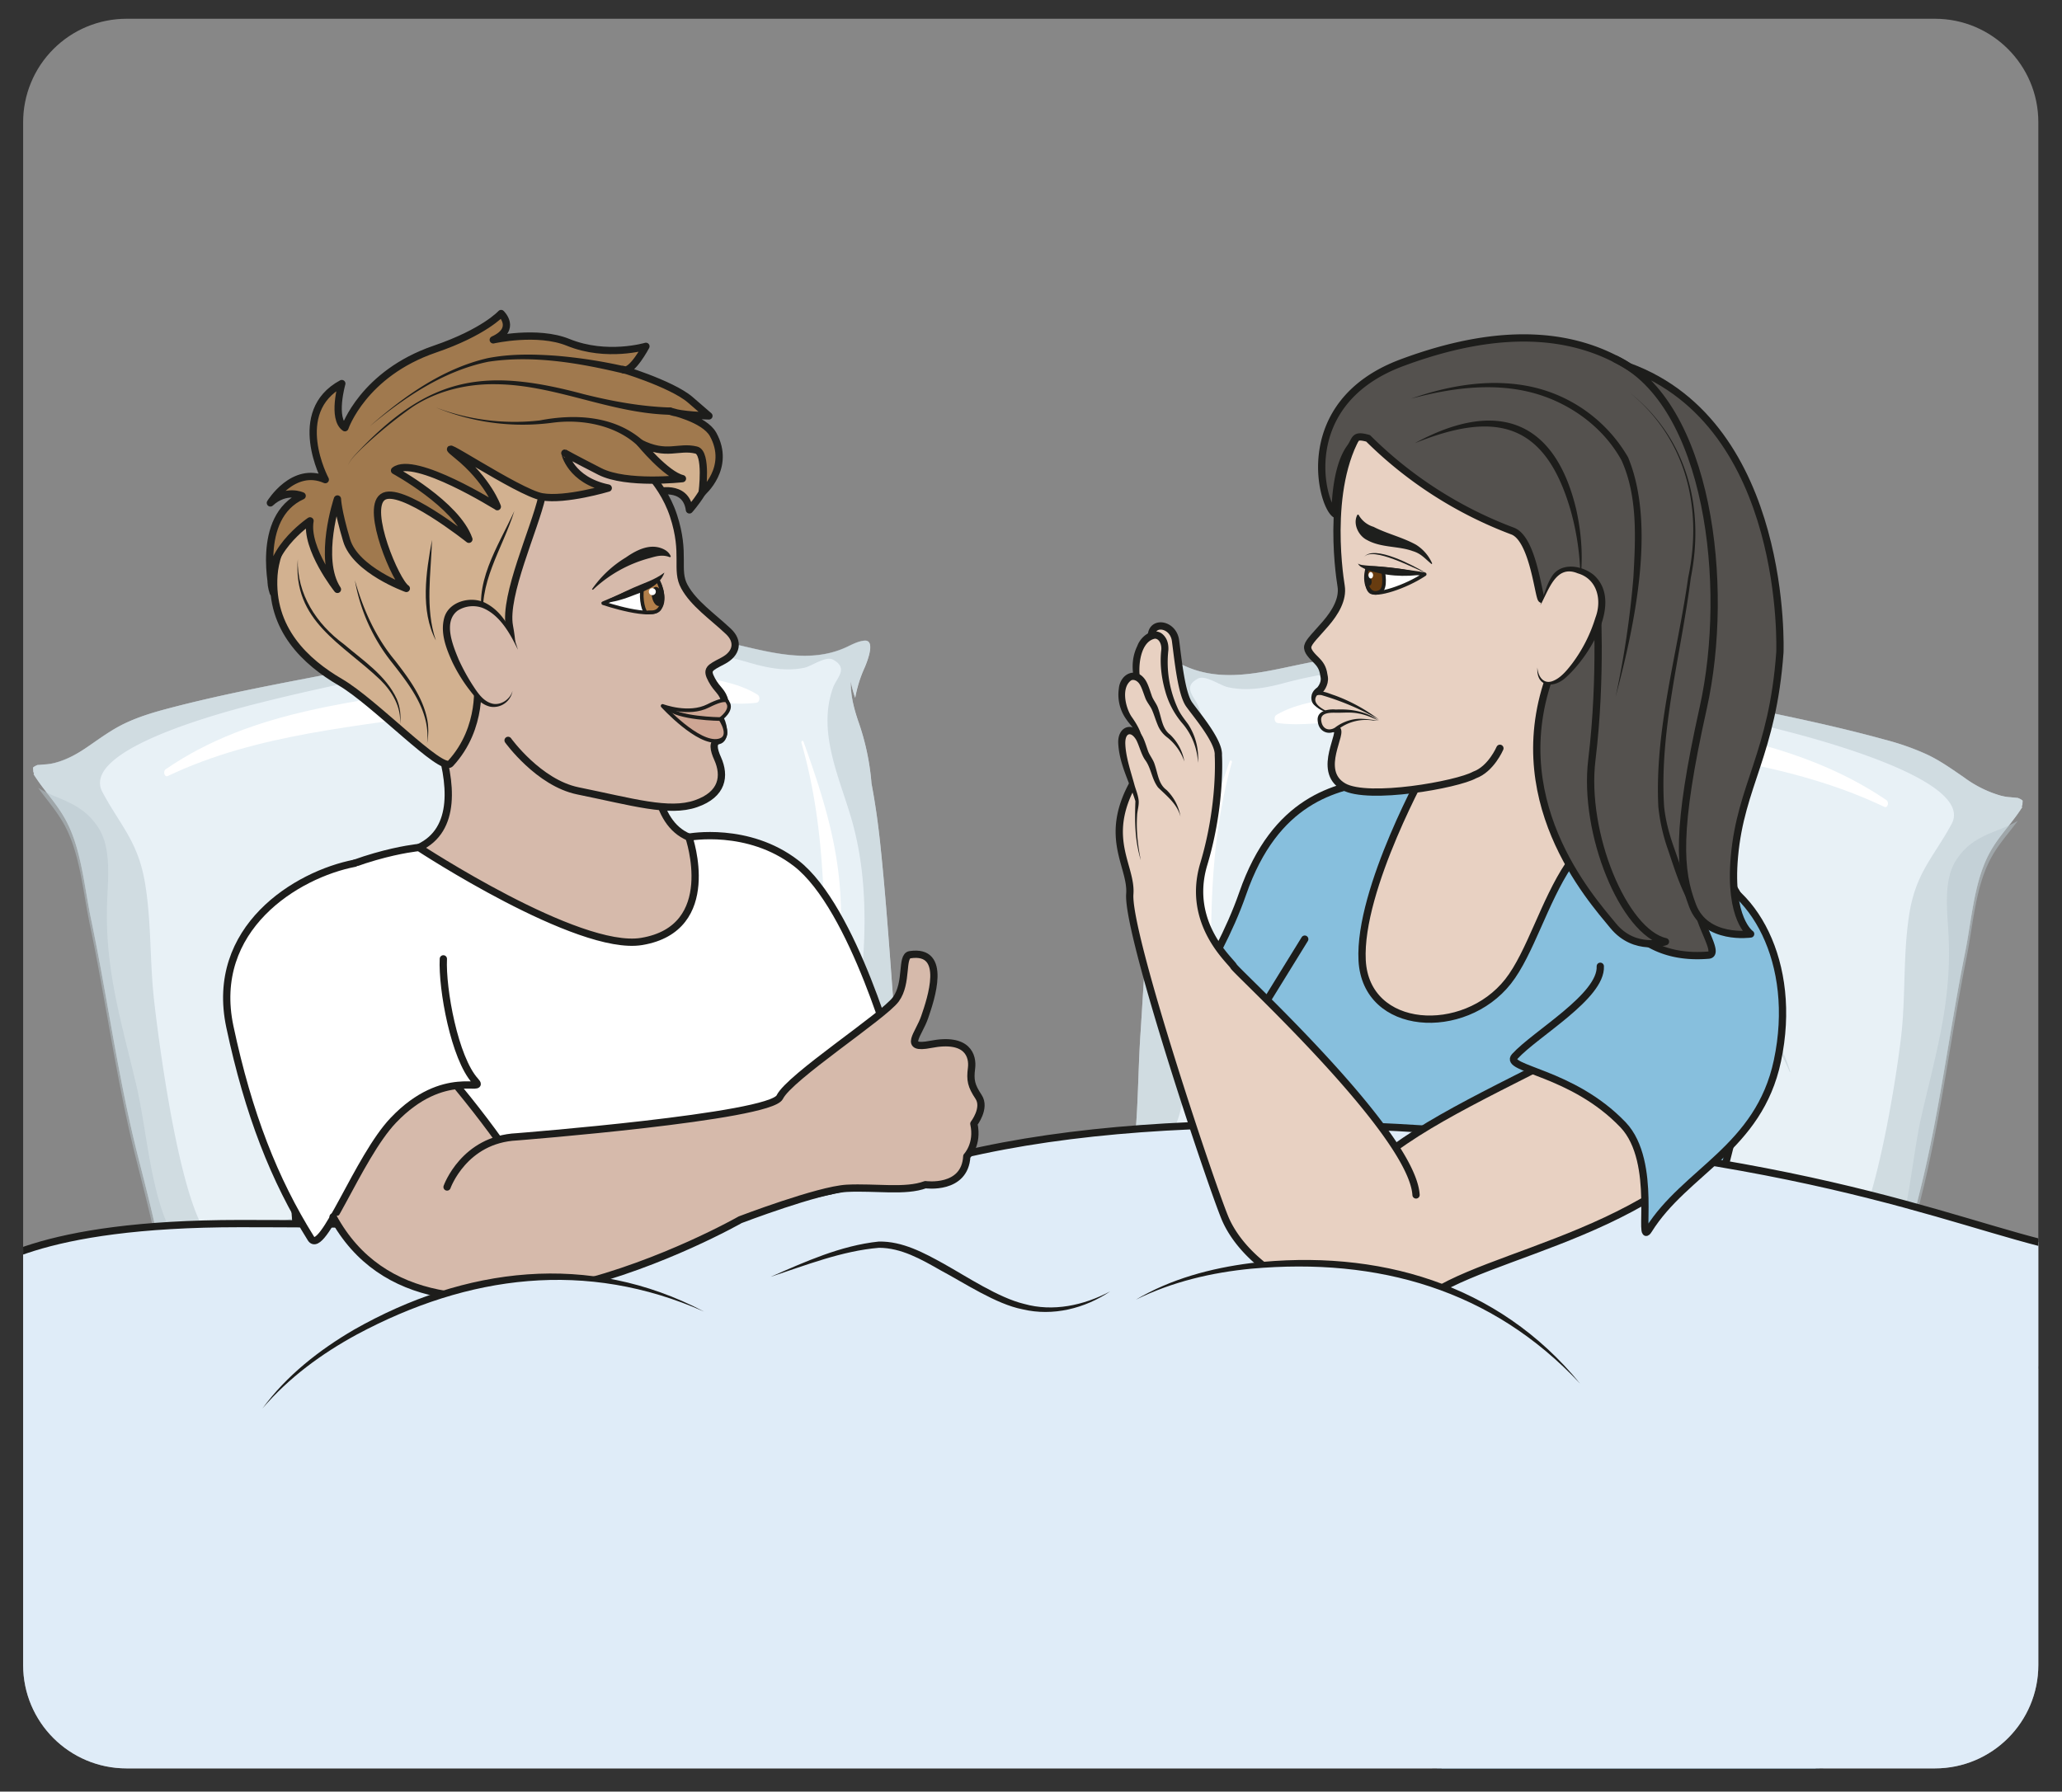 <?xml version="1.0" encoding="UTF-8" standalone="no"?><svg xmlns="http://www.w3.org/2000/svg" xml:space="preserve" viewBox="0 0 377.87 328.37"><rect x="0" y="0" width="377.87" height="328.37" fill="#333333" stroke="none"/><defs><clipPath id="a" clipPathUnits="userSpaceOnUse"><path d="M17.4 243.76a14.22 14.22 0 0 1-14.22-14.22V17.41c0-7.86 6.37-14.22 14.22-14.22H266c7.85 0 14.22 6.36 14.22 14.22v212.13c0 7.85-6.37 14.22-14.22 14.22z"/></clipPath><clipPath id="b" clipPathUnits="userSpaceOnUse"><path d="M4.54 159.23h125.8V56.78H4.55Z"/></clipPath><clipPath id="c" clipPathUnits="userSpaceOnUse"><path d="M5.24 138.02h125.45V56.09H5.24Z"/></clipPath><clipPath id="d" clipPathUnits="userSpaceOnUse"><path d="M149.7 156.19h128.36V52.39H149.7z"/></clipPath><clipPath id="e" clipPathUnits="userSpaceOnUse"><path d="M149.34 133.48h128.05V51.7H149.34Z"/></clipPath><clipPath id="f" clipPathUnits="userSpaceOnUse"><path d="M208.86 119.63h37.26v-20.7h-37.26z"/></clipPath></defs><g clip-path="url(#a)" transform="matrix(1.333 0 0 -1.333 0 328.37)"><path d="m0 0-506.94-17v498.3L0 498.3Z" style="fill:#878787;fill-opacity:1;fill-rule:nonzero;stroke:none" transform="translate(412.37 -189.22)"/><path d="M0 0c-.27-1.33-2.2.3-3.09 1.09-1.9.65-3.9.82-5.76.78-4.02-.08-7.98-1-11.85-2.12-8.05-2.32-15.92-5.38-24.03-7.4-8.23-2.04-16.78-2.52-25.16-3.5-8.17-.94-16.32-.89-24.56-.4-2.38.13-4.72.1-7-.4v.03c-.72-.2-1.43-.47-2.14-.75-.58-.23-1.1-.6-1.62-.98.5.17 1.02.32 1.54.44a34.75 34.75 0 0 0-2.42-2.14c-.76-.6-1.62-1.2-2.54-1.15-1.5.08-1.15 3.36-.95 4.42.36 1.88 1.18 3.52 1.6 5.37.42 1.76.4 3.56.1 5.4-.84 5.22-2.24 10.48-3.53 15.57-2.69 10.63-4.13 21.57-6.38 32.32-.93 4.42-1.32 9.47-3.32 13.38-1.3 2.56-3.14 4.3-4.6 6.65.06.1.08.25-.03.25l-.05.65c.15.15.4.28.65.37h.16c.26.02.53.06.8.07a7 7 0 0 1 1.38.21c1.72.43 3.25 1.33 4.76 2.38 1.61 1.11 3.16 2.24 4.89 3.06 1.84.88 3.77 1.46 5.7 1.98 8.06 2.14 16.27 3.61 24.42 5.19A353.59 353.59 0 0 0-57.9 84.8c8.05.97 16.46 1.75 24.62.47.39.14.87-.03 1.25-.1.07-.02.1-.07.1-.13 6-1.15 12.27-3.65 18.05-.93.77.37 1.57.79 2.4.86 1.58.12.35-2.92.03-3.68a17.42 17.42 0 0 1-1.31-4.19c-.25.71-.46 1.45-.6 2.22-.06-1.83.43-3.67 1.01-5.4a33.6 33.6 0 0 0 1.83-8.58c.51-2.7.9-5.45 1.19-8.2.84-7.91 1.35-15.87 1.97-23.8.54-6.87.43-13.96 1.97-20.67.75-3.27 2.13-6.08 3.65-8.85.34-.61.65-1.23.94-1.88l.04-.1C-.39 1.34.12.58 0 0" style="fill:#e8f1f6;fill-opacity:1;fill-rule:nonzero;stroke:none" transform="translate(130.33 73.28)"/><g clip-path="url(#b)" style="opacity:.49"><path d="M0 0c-.44-6.65-3.1-14.91.2-21.27 1.86-3.59 4.05-8.67-.34-10.22-2.5-.89-5.33.22-7.88.46-4.02.38-7.95-2.02-11.63-3.57-8.48-3.59-17.09-6.89-25.98-8.67a61.48 61.48 0 0 0-14.42-1.28c-3.43.13-9.43-.27-12.28 3.19-5.27 6.4 8.82 12.08 11.43 13.02 7.22 2.6 14.44 4.44 22 4.94 4.62.3 9.43.94 13.55 3.62 4.32 2.83 6.8 7.9 9.76 12.66 2.24 3.6-2.99.12-.59 3.56 3.79 5.4-3.04 7.44-5.8 7.34-5.01-.18-.99 2.95-6.03 3.36-4.87.4-13.79-33.67-18.67-33.19-13.28 1.33-17.76 9.66-25.89-5.95-2.17-4.17-11.31-4.45-14.72-7-5.69-4.25-9.68 28.44-10.22 33.34-.57 5.26-.35 10.56-1.2 15.79-.95 5.85-3.39 8-5.88 12.65-3.34 6.25 19.53 11.75 22.56 12.5 5.4 1.36 10.83 2.45 16.24 3.7 6.52 1.49 13.03 3.13 19.68 3.73 9.78.88 20.67.74 30.43-2.13 2.53-.74 5.06-1.24 7.6-.7 1 .22 2.94 1.64 3.91 1.12 2.23-1.2.5-2.52.02-3.87-2.14-5.97.75-12.03 2.45-17.76C.17 13.1.43 6.47 0 0m10.9-39.52-.05.1c-.29.65-.6 1.27-.93 1.88C8.4-34.77 7-31.96 6.26-28.69c-1.54 6.72-1.43 13.8-1.97 20.67C3.67-.1 3.17 7.87 2.32 15.78c-.29 2.76-.67 5.5-1.19 8.2A33.6 33.6 0 0 1-.7 32.57a15.64 15.64 0 0 0-1 5.4c.13-.77.34-1.5.59-2.21.25 1.54.73 2.8 1.31 4.19.32.75 1.55 3.8-.02 3.67-.84-.07-1.64-.48-2.41-.85-5.77-2.72-12.05-.22-18.04.92-.01.06-.04.11-.1.13-.39.07-.87.24-1.26.1-8.16 1.29-16.57.5-24.62-.46a353.59 353.59 0 0 1-25.13-4.05c-8.15-1.58-16.36-3.05-24.41-5.2a32.45 32.45 0 0 1-5.71-1.97c-1.72-.82-3.28-1.94-4.88-3.05a14.73 14.73 0 0 0-4.76-2.38 7 7 0 0 0-1.4-.22l-.79-.06h-.15c-.27-.1-.5-.22-.65-.38l.04-.64c.11-.01.1-.16.03-.26 1.46-2.35 3.3-4.08 4.6-6.64 2-3.92 2.4-8.97 3.32-13.39 2.26-10.74 3.7-21.69 6.38-32.32 1.3-5.09 2.69-10.34 3.54-15.57.3-1.84.3-3.63-.1-5.4-.43-1.84-1.25-3.49-1.6-5.36-.2-1.07-.55-4.34.94-4.42.93-.05 1.79.55 2.54 1.14.84.66 1.63 1.4 2.42 2.15-.51-.13-1.03-.27-1.54-.45.52.38 1.04.76 1.62.99.71.28 1.42.54 2.15.75v-.03c2.27.49 4.61.53 7 .39 8.24-.48 16.39-.54 24.56.4 8.38.98 16.92 1.47 25.15 3.51 8.12 2.01 15.99 5.08 24.03 7.4C-5.18-40.5-1.2-39.58 2.8-39.5c1.87.03 3.87-.13 5.76-.79.9-.8 2.82-2.42 3.1-1.09.11.6-.4 1.35-.77 1.85" style="fill:#b7c5cd;fill-opacity:1;fill-rule:nonzero;stroke:none" transform="translate(118.67 114.65)"/></g><g clip-path="url(#c)" style="opacity:.49"><path d="M0 0c-.01.04-.5.75-.52.78-.29.65-1.07 1.38-1.4 1.99a37.52 37.52 0 0 0-3.64 9.36c-.35 1.55-.6 5.18-.8 6.76-.5-3.89-1.23-7.8.28-10.32.98-1.63 1.71-3.66-1.23-3.89-4.39-.34-8.98.97-13.3 0-4.57-1.04-9.04-2.51-13.48-4.13-8.37-3.06-16.71-6.07-25.31-8.1a98.22 98.22 0 0 0-31.03-1.9c-2.32.22-5.89.74-5.24 5.02.66 4.36 8.3.24 10.8 2.57 3.1 2.88 2.76 13.2 6.07 15.67 6.25 4.68 13.08 6.82 19.91 9.71 7.02 2.97 12.82 9.05 19.21 13.6a103.1 103.1 0 0 0 14.66 8.58 103.79 103.79 0 0 1-19.05-4.52A111.62 111.62 0 0 1-64.8 31.7c-6.38-3.77-15.61-18.4-20.7-24.76-4.47-5.62-16.3-13.4-21.19-4.91-3.15 5.48-3.61 14.55-5.12 20.88-2.14 9-4.38 16.13-3.97 25.42.13 3.04.51 7.02-1.12 9.69-1.6 2.6-3.7 3.5-5.97 4.44-.72.3-1.58.7-2.41 1.21 1.29-1.8 2.72-3.35 3.8-5.46 2-3.91 2.39-8.96 3.32-13.38 2.25-10.75 3.69-21.7 6.38-32.32 1.29-5.1 2.68-10.35 3.53-15.57.3-1.84.32-3.64-.1-5.4-.42-1.85-1.24-3.5-1.6-5.37-.2-1.06-.55-4.34.95-4.42.92-.05 1.78.56 2.53 1.15.84.66 1.64 1.4 2.43 2.14-.52-.12-1.03-.27-1.54-.44.52.37 1.04.75 1.62.98.7.28 1.42.54 2.15.75v-.03c2.27.5 4.6.53 6.99.4 8.24-.49 16.4-.54 24.56.4 8.38.98 16.93 1.46 25.16 3.5C-37-7.37-29.12-4.31-21.07-2-17.2-.88-13.24.04-9.22.12-7.36.16-5.35 0-3.46-.66A4.54 4.54 0 0 1-.49-1.97C-.07-1.97.44-.62 0 0" style="fill:#b7c5cd;fill-opacity:1;fill-rule:nonzero;stroke:none" transform="translate(130.52 74.35)"/></g><path d="M0 0c-2.78 1.72-6.3 2.12-9.27 2.7-3.24.63-6.5.95-9.74 1-7.43.08-14.8-1.12-22.1-2.38C-54.61-1-69.25-1.95-81.34-10.27c-.41-.28-.17-1.15.29-.93 12.38 5.9 26.23 6.75 39.36 8.88 7 1.15 14.02 2.15 21.13 2.25 3.46.05 6.92-.3 10.38-.53 3.27-.21 6.86-.95 10.08-.52.43.06.53.86.11 1.12" style="fill:#fff;fill-opacity:1;fill-rule:nonzero;stroke:none" transform="translate(104.12 150.84)"/><path d="M0 0c-.09.25-.36.12-.29-.14 3.87-13.43 3.3-28.2 2.76-41.94-.03-.55.62-.93.76-.33a76.76 76.76 0 0 1 1.85 21.07C4.7-13.74 2.48-6.91 0 0" style="fill:#fff;fill-opacity:1;fill-rule:nonzero;stroke:none" transform="translate(110.47 144.34)"/><path d="M0 0c.3-1.34 2.26.26 3.16 1.04 1.94.62 4 .75 5.91.68C13.21 1.57 17.3.58 21.3-.61c8.3-2.46 16.45-5.67 24.83-7.83 8.5-2.19 17.29-2.83 25.93-3.95 8.41-1.09 16.8-1.17 25.27-.84 2.45.1 4.85.02 7.2-.5v.02c.74-.22 1.48-.5 2.22-.8.6-.23 1.14-.62 1.68-1-.53.18-1.06.33-1.6.47a37.3 37.3 0 0 1 2.53-2.2c.79-.6 1.68-1.22 2.63-1.19 1.53.06 1.13 3.35.9 4.42-.39 1.88-1.26 3.54-1.73 5.4a13.58 13.58 0 0 0-.18 5.41c.8 5.22 2.15 10.46 3.4 15.54 2.6 10.6 3.91 21.54 6.07 32.26.89 4.42 1.2 9.46 3.2 13.35 1.3 2.54 3.17 4.25 4.64 6.58-.07.1-.09.25.03.25 0 .22.02.43.03.65-.16.16-.4.28-.68.38l-.16.01-.81.08c-.5.03-.95.11-1.43.24a15.91 15.91 0 0 0-4.94 2.46c-1.67 1.15-3.28 2.3-5.07 3.15a35.1 35.1 0 0 1-5.9 2.08c-8.32 2.29-16.79 3.9-25.2 5.63a377.56 377.56 0 0 1-25.9 4.5c-8.3 1.1-16.96 2.03-25.33.89-.4.14-.9-.02-1.3-.09-.06 0-.09-.06-.1-.12C25.4 83.6 18.97 81.2 13 84.03c-.8.38-1.62.81-2.5.9-1.61.15-.3-2.92.04-3.68a17.6 17.6 0 0 0 1.42-4.22c.24.7.45 1.43.57 2.2.1-1.83-.38-3.66-.95-5.38a32.14 32.14 0 0 1-1.75-8.57c-.49-2.7-.84-5.44-1.1-8.19-.74-7.92-1.14-15.88-1.66-23.82-.45-6.86-.23-13.97-1.7-20.67-.73-3.26-2.11-6.04-3.63-8.8-.34-.6-.65-1.22-.94-1.86l-.04-.1C.38 1.33-.13.58 0 0" style="fill:#e8f1f6;fill-opacity:1;fill-rule:nonzero;stroke:none" transform="translate(149.71 70.82)"/><g clip-path="url(#d)" style="opacity:.49"><path d="M0 0c1.67 5.71 4.55 11.72 2.25 17.74-.52 1.36-2.32 2.72-.04 3.88.99.5 3.01-.95 4.04-1.19 2.62-.59 5.21-.13 7.8.57 10 2.7 21.2 2.65 31.28 1.6 6.84-.71 13.57-2.48 20.3-4.09 5.58-1.33 11.19-2.53 16.76-3.97 3.13-.81 26.73-6.72 23.39-12.92-2.5-4.61-4.97-6.73-5.85-12.58-.8-5.22-.49-10.54-1-15.79-.47-4.9-4.82-35.4-10.73-31.04-3.55 2.62-17.17.32-19.46 4.53C60.14-37.5 55.84-9.3 42.21-10.4c-5.02-.4-9.95-2-14.96-2.32-5.18-.33 0 .1-5.16.36-2.84.15-8.34-6.36-4.36-11.84 2.52-3.49-5.4 1.05-3.03-2.59 3.12-4.82 5.74-9.95 10.23-12.85 4.28-2.77 9.24-3.49 13.99-3.87 7.79-.63 15.24-2.6 22.7-5.34 2.7-.98 17.29-6.92 11.96-13.24-2.87-3.4-9.06-2.9-12.58-2.98-4.99-.1-9.96.5-14.86 1.54-9.17 1.94-18.07 5.4-26.85 9.13-3.8 1.63-7.88 4.1-12.01 3.79-2.62-.2-5.53-1.26-8.1-.33-4.55 1.63-2.37 6.69-.5 10.25 3.3 6.31.42 14.64-.13 21.3C-1.99-12.88-1.83-6.26 0 0m-12.8-60.61c.3-1.34 2.26.25 3.16 1.03 1.94.62 4 .76 5.91.69 4.14-.16 8.22-1.14 12.23-2.33 8.3-2.47 16.45-5.67 24.82-7.83 8.5-2.2 17.3-2.83 25.93-3.95 8.42-1.09 16.8-1.18 25.28-.84 2.44.1 4.85.02 7.2-.51v.03c.74-.23 1.48-.5 2.21-.8.6-.23 1.14-.62 1.69-1-.53.18-1.06.33-1.6.46.83-.76 1.66-1.51 2.53-2.19.78-.6 1.68-1.22 2.62-1.19 1.54.06 1.14 3.35.92 4.42-.4 1.88-1.27 3.54-1.74 5.4a13.57 13.57 0 0 0-.18 5.4c.8 5.23 2.15 10.47 3.4 15.55 2.6 10.6 3.9 21.53 6.07 32.26.88 4.41 1.2 9.46 3.2 13.35 1.3 2.54 3.17 4.25 4.63 6.58-.06.1-.08.25.03.25l.04.64c-.16.17-.4.3-.68.39h-.16l-.81.09c-.5.03-.96.1-1.44.23A15.9 15.9 0 0 0 107.53 8c-1.67 1.14-3.29 2.3-5.07 3.15-1.91.91-3.9 1.53-5.9 2.08-8.32 2.29-16.79 3.9-25.2 5.63a377.56 377.56 0 0 1-25.9 4.49c-8.3 1.1-16.96 2.04-25.33.9-.4.14-.9-.02-1.3-.09-.06-.01-.1-.06-.1-.12-6.15-1.04-12.56-3.44-18.54-.61-.8.38-1.63.81-2.5.9-1.61.15-.3-2.93.04-3.69a17.6 17.6 0 0 0 1.41-4.21c.25.7.45 1.43.58 2.2.1-1.83-.39-3.67-.95-5.39a32.14 32.14 0 0 1-1.75-8.56c-.49-2.7-.84-5.44-1.1-8.19-.75-7.92-1.15-15.88-1.66-23.82-.45-6.86-.23-13.97-1.7-20.67-.73-3.26-2.11-6.05-3.63-8.8-.34-.6-.65-1.22-.94-1.86l-.04-.1c-.37-.5-.88-1.25-.75-1.84" style="fill:#b7c5cd;fill-opacity:1;fill-rule:nonzero;stroke:none" transform="translate(162.52 131.43)"/></g><g clip-path="url(#e)" style="opacity:.49"><path d="M0 0c.01.04.5.74.52.78.3.64 1.08 1.35 1.42 1.96a35.78 35.78 0 0 1 3.59 9.31c.34 1.55.54 5.18.73 6.76.56-3.9 1.37-7.83-.14-10.33-.98-1.62-1.7-3.64 1.33-3.92 4.52-.41 9.22.82 13.68-.24 4.71-1.12 9.33-2.67 13.92-4.37 8.66-3.2 17.29-6.37 26.17-8.54a104.32 104.32 0 0 1 31.94-2.46c2.39.18 6.05.64 5.31 4.94-.74 4.38-12.22 3.77-14.82 6.14-3.24 2.94.63 9.89-2.8 12.43-6.5 4.8-13.57 7.06-20.64 10.07-7.26 3.1-13.33 9.3-19.97 13.96-4.88 3.44-4.97 3.71-10.18 6.26 6.65-1.03 8.2-.02 14.64-2.26 7.35-2.56 14.56-5.8 21.47-9.86 6.61-3.89 12.7-16.5 18.03-22.96 4.7-5.7 20.62-15.92 25.5-7.5 3.16 5.43 3.5 14.51 4.95 20.83 2.07 8.97 4.26 16.08 3.7 25.39-.18 3.05-.64 7.05 1 9.69 1.6 2.58 3.76 3.44 6.08 4.35.74.29 1.61.67 2.46 1.16-1.3-1.77-2.75-3.3-3.83-5.4-2-3.89-2.32-8.94-3.2-13.35-2.16-10.72-3.47-21.66-6.07-32.26-1.25-5.08-2.6-10.32-3.4-15.54-.28-1.84-.27-3.64.18-5.4.47-1.87 1.34-3.53 1.74-5.41.22-1.07.62-4.36-.91-4.42-.95-.03-1.85.6-2.63 1.2-.87.67-1.7 1.42-2.52 2.19.53-.14 1.06-.3 1.59-.47-.55.38-1.08.77-1.68 1-.74.3-1.48.58-2.22.8v-.03c-2.35.53-4.75.61-7.2.51-8.47-.34-16.86-.25-25.27.84-8.64 1.12-17.43 1.76-25.94 3.95-8.37 2.16-16.51 5.37-24.82 7.83-4 1.2-8.1 2.17-12.23 2.33a17.4 17.4 0 0 1-5.91-.68A4.57 4.57 0 0 0 .54-1.98C.1-1.98-.44-.62 0 0" style="fill:#b7c5cd;fill-opacity:1;fill-rule:nonzero;stroke:none" transform="translate(149.5 71.88)"/></g><g clip-path="url(#f)" style="opacity:.49"><path d="M0 0c4.42-.12 8.8-.18 13.12-1.26a52.89 52.89 0 0 0 9.6-3.28c6.11-2.85 11.9-8.1 14.39-16.1.02-.05-.04-.08-.07-.03a30.06 30.06 0 0 1-6.5 9.7 31.26 31.26 0 0 1-8.46 5.64 54.8 54.8 0 0 1-9.38 3.35C8.52-.84 4.22-.83-.03-.35-.2-.33-.17 0 0 0" style="fill:#b7c5cd;fill-opacity:1;fill-rule:nonzero;stroke:none" transform="translate(209 119.63)"/></g><path d="M0 0c2.83 1.68 6.44 2.02 9.5 2.54 3.31.58 6.66.84 10 .83C27.14 3.32 34.73 1.99 42.26.6c13.94-2.56 29-3.78 41.58-12.32.42-.28.19-1.16-.29-.93-12.83 6.12-27.09 7.22-40.62 9.6C35.71-1.79 28.47-.67 21.16-.44c-3.56.1-7.11-.18-10.67-.35C7.13-.93 3.45-1.6.13-1.12-.3-1.06-.43-.25 0 0" style="fill:#fff;fill-opacity:1;fill-rule:nonzero;stroke:none" transform="translate(175.49 148.05)"/><path d="M0 0c.09.24.37.11.3-.14-3.78-13.39-2.96-28.2-2.2-41.97.04-.56-.63-.92-.78-.32A75.65 75.65 0 0 0-4.9-21.29C-4.62-13.68-2.44-6.89 0 0" style="fill:#fff;fill-opacity:1;fill-rule:nonzero;stroke:none" transform="translate(169.05 141.65)"/><path d="M0 0c2.21-2.89 5.4-5.15 8.76-6.79 6.82-3.4 14.75-3.6 21.81-6.4a48.52 48.52 0 0 0 10.23-5.03c-6.47 4.06-13.9 6.2-21.35 7.57C11.92-9.44 4.19-6.69-.83-.56-1.25-.01-.38.6 0 0" style="fill:#1d1d1b;fill-opacity:1;fill-rule:nonzero;stroke:none" transform="translate(251.43 71.02)"/><path d="M0 0c.6 1.09 3.68-4 16.64 1.22 12.95 5.21 18.3 3.17 20.89 1.76" style="fill:#dfecf8;fill-opacity:1;fill-rule:nonzero;stroke:none" transform="translate(130.12 62.66)"/><path d="M0 0c.36.68 1.24.34 1.73.09 5.65-2.57 11.88-.12 17.32 1.9C25 4 32.1 5.96 37.97 2.74c-2.88 1.57-6.26 1.73-9.43 1.32-8.85-.84-16.9-7.92-26.01-5.29-.61.17-1.24.51-1.82.66.04-.02.17.06.16.1C.56-1.06-.32-.59 0 0" style="fill:#1d1d1b;fill-opacity:1;fill-rule:nonzero;stroke:none" transform="translate(129.69 62.9)"/><path d="M0 0s12.94-21.22 2.57-26.07c-8.55-4-23-14.14-23.92-25.5-.56-6.86 15.38-24.78 21.3-27.2 5.94-2.4 5.37 4.89 27.32-1.77 22.9-6.94 27.98-8.52 27.42-4.63-.55 3.9-15.1 35.55-11.6 40.39 7.59 10.53 1.77 17.96-3.42 20.13C29.8-20.53 39.59 4.7 26.43-2.2 13.26-9.1 0 0 0 0" style="fill:#d6baab;fill-opacity:1;fill-rule:nonzero;stroke:none" transform="translate(55.03 155.88)"/><path d="M0 0s12.94-21.22 2.57-26.07c-8.55-4-23-14.14-23.92-25.5-.56-6.86 15.38-24.78 21.3-27.2 5.94-2.4 5.37 4.89 27.32-1.77 22.9-6.94 27.98-8.52 27.42-4.63-.55 3.9-15.1 35.55-11.6 40.39 7.59 10.53 1.77 17.96-3.42 20.13C29.8-20.53 39.59 4.7 26.43-2.2 13.26-9.1 0 0 0 0Z" style="fill:none;stroke:#1d1d1b;stroke-width:1;stroke-linecap:round;stroke-linejoin:round;stroke-miterlimit:10;stroke-dasharray:none;stroke-opacity:1" transform="translate(55.03 155.88)"/><path d="M0 0s-12.8-10.58-5.48-17.96C4.98-28.52-28.11-54.17-38.73-50.05c-10.62 4.13-6.23 27.12-1.17 35.26C-34.85-6.65-29.32-2.1-29.64 5.5-29.95 13.1 0 0 0 0" style="fill:#e8d1c2;fill-opacity:1;fill-rule:nonzero;stroke:none" transform="translate(230.67 147.95)"/><path d="M0 0s-12.8-10.58-5.48-17.96C4.98-28.52-28.11-54.17-38.73-50.05c-10.62 4.13-6.23 27.12-1.17 35.26C-34.85-6.65-29.32-2.1-29.64 5.5-29.95 13.1 0 0 0 0Z" style="fill:none;stroke:#1d1d1b;stroke-width:1;stroke-linecap:round;stroke-linejoin:round;stroke-miterlimit:10;stroke-dasharray:none;stroke-opacity:1" transform="translate(230.67 147.95)"/><path d="M0 0c32 0 26.92-33.21 26.92-33.21 26.97-.81 47.06 13.55 47.29 28.05.22 14.5-16.37 32.2-17.88 37.7-1.51 5.5-1.1 13.27-1.1 13.27s3.47-.18 1.6 5.23C54.96 56.46 61.2 72.6 64.9 92.1c3.7 19.52-8.9 26.52-8.9 26.52-17.17 9.65-18.98-11.36-25.02-19.04-6.04-7.68-19.55-6.95-20.07 2.89-.51 9.84 8.98 26.75 8.98 26.75s-.26-1.14-6.73-2c-5.93-.79-14.2-2.68-18.67-15.55-3.68-10.6-10.8-18.5-9.33-22.31 1.48-3.8 6.49-2.4 6.49-2.4-4.53-13.42 5.18-19.28 6.14-29.41 1.33-13.92-.45-38.5-.45-38.5-6.58-.8-32-8.6-32-8.6S-14.35 7.2-14.8-6.87C-14.8-6.88-10.76 0 0 0" style="fill:#87bfdd;fill-opacity:1;fill-rule:nonzero;stroke:none" transform="translate(176.35 11.82)"/><path d="M0 0c32 0 26.92-33.21 26.92-33.21 26.97-.81 47.06 13.55 47.29 28.05.22 14.5-16.37 32.2-17.88 37.7-1.51 5.5-1.1 13.27-1.1 13.27s3.47-.18 1.6 5.23C54.96 56.46 61.2 72.6 64.9 92.1c3.7 19.52-8.9 26.52-8.9 26.52-17.17 9.65-18.98-11.36-25.02-19.04-6.04-7.68-19.55-6.95-20.07 2.89-.51 9.84 8.98 26.75 8.98 26.75s-.26-1.14-6.73-2c-5.93-.79-14.2-2.68-18.67-15.55-3.68-10.6-10.8-18.5-9.33-22.31 1.48-3.8 6.49-2.4 6.49-2.4-4.53-13.42 5.18-19.28 6.14-29.41 1.33-13.92-.45-38.5-.45-38.5-6.58-.8-32-8.6-32-8.6S-14.35 7.2-14.8-6.87C-14.8-6.88-10.76 0 0 0z" style="fill:none;stroke:#1d1d1b;stroke-width:1;stroke-linecap:round;stroke-linejoin:round;stroke-miterlimit:10;stroke-dasharray:none;stroke-opacity:1" transform="translate(176.35 11.82)"/><path d="m0 0 11.37 18.43" style="fill:none;stroke:#1d1d1b;stroke-width:1;stroke-linecap:round;stroke-linejoin:round;stroke-miterlimit:10;stroke-dasharray:none;stroke-opacity:1" transform="translate(168 98.78)"/><path d="M0 0c10.83 1.8 6.5 14.34 6.5 14.34s8.12 1.52 14.73-3.58c7.94-6.12 13.7-27.56 13.7-27.56s4.08-16.63 7-25.79l-13.37 2.2s-1.85 4.45 0 0c1.86-4.46-64-14.5-70.69-13.12-6.68 1.38-5.72 27.98-5.72 27.98S-59.17-1.06-49.77 5.48c9.41 6.55 19.15 7.44 19.15 7.44S-8.74-1.45 0 0" style="fill:#fff;fill-opacity:1;fill-rule:nonzero;stroke:none" transform="translate(88.21 116.89)"/><path d="M0 0c10.83 1.8 6.5 14.34 6.5 14.34s8.12 1.52 14.73-3.58c7.94-6.12 13.7-27.56 13.7-27.56s4.08-16.63 7-25.79l-13.37 2.2s-1.85 4.45 0 0c1.86-4.46-64-14.5-70.69-13.12-6.68 1.38-5.72 27.98-5.72 27.98S-59.17-1.06-49.77 5.48c9.41 6.55 19.15 7.44 19.15 7.44S-8.74-1.45 0 0z" style="fill:none;stroke:#1d1d1b;stroke-width:1;stroke-linecap:round;stroke-linejoin:round;stroke-miterlimit:10;stroke-dasharray:none;stroke-opacity:1" transform="translate(88.21 116.89)"/><path d="M0 0s-1.6 73.5 1.6 75.41c3.17 1.91 10.17 7.96 38.17 7.96s65.08-1.34 91.05 7.17c27.5 9.01 69.64 7.78 108.46 1.74 38.82-6.05 50.27-15.6 64.6-12.73C318.18 82.4 321.37-14 321.37-14Z" style="fill:#dfecf8;fill-opacity:1;fill-rule:nonzero;stroke:none" transform="translate(-6.78 -5.27)"/><path d="M0 0s-1.6 73.5 1.6 75.41c3.17 1.91 10.17 7.96 38.17 7.96s65.08-1.34 91.05 7.17c27.5 9.01 69.64 7.78 108.46 1.74 38.82-6.05 50.27-15.6 64.6-12.73C318.18 82.4 321.37-14 321.37-14Z" style="fill:none;stroke:#1d1d1b;stroke-width:1;stroke-linecap:round;stroke-linejoin:round;stroke-miterlimit:10;stroke-dasharray:none;stroke-opacity:1" transform="translate(-6.78 -5.27)"/><path d="M0 0s-2.22-.4-.44 1.99c0 0 4.1 1.2 4.59-2.44 0 0 3.41 3.73 3.33 7.06-.08 3.33-9.25 5.85-12.53 4.05C-8.32 8.86 0 0 0 0" style="fill:#d2b190;fill-opacity:1;fill-rule:nonzero;stroke:none" transform="translate(90.63 176.68)"/><path d="M0 0s-2.22-.4-.44 1.99c0 0 4.1 1.2 4.59-2.44 0 0 3.41 3.73 3.33 7.06-.08 3.33-9.25 5.85-12.53 4.05C-8.32 8.86 0 0 0 0Z" style="fill:none;stroke:#1d1d1b;stroke-width:1;stroke-linecap:round;stroke-linejoin:round;stroke-miterlimit:10;stroke-dasharray:none;stroke-opacity:1" transform="translate(90.63 176.68)"/><path d="M0 0s4.19-5.83 9.59-6.94c7.56-1.54 12.54-3.05 16.23-1.77 3.7 1.28 4.05 3.83 2.99 6.2-.57 1.25-.75 2.29.13 2.48.87.2.84 1.72.25 2.96-.6 1.25.14 1.45.14 1.45s.9-.67.51.88C29.45 6.82 28.8 6.83 28 8.31c-.8 1.48-.35 1.63 1.55 2.63 1.91 1 2.21 2.66.74 4.04-2.28 2.14-4.77 3.82-6.05 6.15-1.28 2.32.23 4.48-1.5 9.76-1.73 5.28-6.03 8.23-6.03 8.23S2 52.13-12.74 44.59C-27.46 37.05-27.8 18.62-27.16 17.1" style="fill:#d6baab;fill-opacity:1;fill-rule:nonzero;stroke:#1d1d1b;stroke-width:1;stroke-linecap:round;stroke-linejoin:round;stroke-miterlimit:10;stroke-dasharray:none;stroke-opacity:1" transform="translate(69.85 144.54)"/><path d="M0 0s.45.08-.55-4.37c-1-4.44-5.25-13.58-4.47-17.78.78-4.2.32-6.94-1.47-5.79-1.79 1.15-.11 6.97-2.96 5.92-2.85-1.05 0-7.67 0-7.67s.92-6.38-3.68-11.36c-1.2-1.3-10.38 8.42-15.13 11.19-4.75 2.77-9.66 7.29-9.13 14.73.52 7.44 10.56 19.53 19.66 23.28S0 0 0 0" style="fill:#d2b190;fill-opacity:1;fill-rule:nonzero;stroke:none" transform="translate(75.05 182.4)"/><path d="M0 0s.45.08-.55-4.37c-1-4.44-5.25-13.58-4.47-17.78.78-4.2.32-6.94-1.47-5.79-1.79 1.15-.11 6.97-2.96 5.92-2.85-1.05 0-7.67 0-7.67s.92-6.38-3.68-11.36c-1.2-1.3-10.38 8.42-15.13 11.19-4.75 2.77-9.66 7.29-9.13 14.73.52 7.44 10.56 19.53 19.66 23.28S0 0 0 0Z" style="fill:none;stroke:#1d1d1b;stroke-width:1;stroke-linecap:round;stroke-linejoin:round;stroke-miterlimit:10;stroke-dasharray:none;stroke-opacity:1" transform="translate(75.05 182.4)"/><path d="M0 0c-1.6-5.2-5.17-10.04-4.13-15.7C-5.87-10.1-2.23-4.92 0 0" style="fill:#1d1d1b;fill-opacity:1;fill-rule:nonzero;stroke:none" transform="translate(70.71 176.08)"/><path d="M0 0c1.12-3.98 2.86-7.85 5.52-11.04 1.9-2.46 3.88-5.1 4.45-8.25.17-1.04.15-2.1-.05-3.13.5 4.29-2.3 7.89-4.79 11.07A25.03 25.03 0 0 0 0 0" style="fill:#1d1d1b;fill-opacity:1;fill-rule:nonzero;stroke:none" transform="translate(48.79 166.55)"/><path d="M0 0c-.15-4.8 2.58-8.94 6.34-11.7 2.62-2.24 5.78-4.28 7.27-7.54.46-1.1.61-2.3.44-3.46.2 2.38-1.1 4.52-2.72 6.11C6.1-11.59-.7-8.54 0 0" style="fill:#1d1d1b;fill-opacity:1;fill-rule:nonzero;stroke:none" transform="translate(40.94 169.46)"/><path d="M0 0c-.13-4.6-.98-9.4.53-13.82C-1.64-9.69-.82-4.42 0 0" style="fill:#1d1d1b;fill-opacity:1;fill-rule:nonzero;stroke:none" transform="translate(59.39 172.1)"/><path d="M0 0s2.5 7.42 12.34 10.8c6.8 2.32 9.13 4.9 9.13 4.9s2.23-2.12-1.08-3.62c0 0 6.07 1.38 10.31-.35 5.29-2.15 10.68-.54 10.68-.54s-1.93-3.64-3.05-3.23c-1.11.4 6.55-1.88 9.13-4.11l2.58-2.23s-3.9.09-5.38.66c0 0 4.75-1.02 5.95-3.2 2.53-4.58-1.5-8-1.5-8s.72 5.48-.82 5.85c-2.5.6-4.03-.9-7.72.97 0 0 3.57-4.36 5.83-4.9 0 0-7.69-.88-11.35.98-3.66 1.87-4.82 2.53-4.82 2.53S31-7.23 36.2-8.3c0 0-5.86-1.76-9.11-1.2-3.26.56-15.99 9.2-11.7 5.74 4.29-3.45 5.56-7.1 5.56-7.1S9.54-3.7 6.82-5.89c0 0 8.54-4.64 10.22-9.45 0 0-9.5 7.56-11.86 5.8C2.81-11.26 7.02-21.2 8.44-22.1c0 0-6.99 2.51-8.21 6.63C-1-11.35-1.03-9.8-1.03-9.8s-2.77-8.23 0-12.43c0 0-4.45 5.6-3.77 9.42 0 0-6.84-4.6-5.06-9.86 0 0-2.55 10.34 3.98 13.3 0 0-2.21 1.03-4.37-.97 0 0 3.14 5.14 7.55 3.2 0 0-4.98 9.3 2.27 13.21 0 0-1.38-4.83.43-6.07" style="fill:#a0794e;fill-opacity:1;fill-rule:nonzero;stroke:none" transform="translate(47.42 187.53)"/><path d="M0 0s2.5 7.42 12.34 10.8c6.8 2.32 9.13 4.9 9.13 4.9s2.23-2.12-1.08-3.62c0 0 6.07 1.38 10.31-.35 5.29-2.15 10.68-.54 10.68-.54s-1.93-3.64-3.05-3.23c-1.11.4 6.55-1.88 9.13-4.11l2.58-2.23s-3.9.09-5.38.66c0 0 4.75-1.02 5.95-3.2 2.53-4.58-1.5-8-1.5-8s.72 5.48-.82 5.85c-2.5.6-4.03-.9-7.72.97 0 0 3.57-4.36 5.83-4.9 0 0-7.69-.88-11.35.98-3.66 1.87-4.82 2.53-4.82 2.53S31-7.23 36.2-8.3c0 0-5.86-1.76-9.11-1.2-3.26.56-15.99 9.2-11.7 5.74 4.29-3.45 5.56-7.1 5.56-7.1S9.54-3.7 6.82-5.89c0 0 8.54-4.64 10.22-9.45 0 0-9.5 7.56-11.86 5.8C2.81-11.26 7.02-21.2 8.44-22.1c0 0-6.99 2.51-8.21 6.63C-1-11.35-1.03-9.8-1.03-9.8s-2.77-8.23 0-12.43c0 0-4.45 5.6-3.77 9.42 0 0-6.84-4.6-5.06-9.86 0 0-2.55 10.34 3.98 13.3 0 0-2.21 1.03-4.37-.97 0 0 3.14 5.14 7.55 3.2 0 0-4.98 9.3 2.27 13.21 0 0-1.38-4.83.43-6.07z" style="fill:none;stroke:#1d1d1b;stroke-width:1;stroke-linecap:round;stroke-linejoin:round;stroke-miterlimit:10;stroke-dasharray:none;stroke-opacity:1" transform="translate(47.42 187.53)"/><path d="M0 0s.02.84-2.67-.52c-2.68-1.36-6.26 0-6.26 0s4.91-5.38 7.7-4.77c1.99.43.25 2.96.25 2.96S.8-1.08 0 0" style="fill:#cea694;fill-opacity:1;fill-rule:nonzero;stroke:none" transform="translate(100.02 149.8)"/><path d="M0 0s.02.84-2.67-.52c-2.68-1.36-6.26 0-6.26 0s4.91-5.38 7.7-4.77c1.99.43.25 2.96.25 2.96S.8-1.08 0 0z" style="fill:none;stroke:#1d1d1b;stroke-width:.5;stroke-linecap:round;stroke-linejoin:round;stroke-miterlimit:10;stroke-dasharray:none;stroke-opacity:1" transform="translate(100.02 149.8)"/><path d="M0 0c-.98.4-1.84.16-2.72-.1a18.06 18.06 0 0 1-7.87-4.38l-.13.08A15.36 15.36 0 0 0-6.06-.03c1.32.92 3.1 1.89 4.82 1.29C-.65 1.06-.08.68.12.09z" style="fill:#1d1d1b;fill-opacity:1;fill-rule:nonzero;stroke:none" transform="translate(92.1 169.72)"/><path d="M0 0s-2.66 8.14-7.9 6.12c-4.28-1.66-.45-8.95 2.11-12.2 2.56-3.26 4.99-.66 5.05.42" style="fill:#d6baab;fill-opacity:1;fill-rule:nonzero;stroke:none" transform="translate(71.2 157)"/><path d="M0 0c-1.07 2.25-2.5 4.8-4.87 5.76a3.9 3.9 0 0 1-3.4-.37c-2.03-1.53-.7-4.73.12-6.72a27.98 27.98 0 0 1 1.86-3.43c.7-1.08 1.44-2.24 2.61-2.6 1.15-.4 2.58.44 2.94 1.7a2.64 2.64 0 0 0-3.05-2.17c-1.43.32-2.3 1.57-3.12 2.64A22.12 22.12 0 0 0-9-1.73c-.84 1.85-1.69 3.98-1.14 6.08.6 2.28 3.6 3.06 5.56 2.14C-2.02 5.24-.75 2.56 0 0" style="fill:#1d1d1b;fill-opacity:1;fill-rule:nonzero;stroke:none" transform="translate(71.2 157)"/><path d="M0 0s-6.04.07-7.3 1.6" style="fill:none;stroke:#1d1d1b;stroke-width:.5;stroke-linecap:butt;stroke-linejoin:miter;stroke-miterlimit:10;stroke-dasharray:none;stroke-opacity:1" transform="translate(99.04 147.47)"/><path d="M0 0s1.29-2.01.29-3.9c-.86-1.61-7.76.72-7.76.72Z" style="fill:#fff;fill-opacity:1;fill-rule:nonzero;stroke:none" transform="translate(90.4 166.58)"/><path d="M0 0s1.29-2.01.29-3.9c-.86-1.61-7.76.72-7.76.72Z" style="fill:none;stroke:#1d1d1b;stroke-width:.5;stroke-linecap:round;stroke-linejoin:round;stroke-miterlimit:10;stroke-dasharray:none;stroke-opacity:1" transform="translate(90.4 166.58)"/><path d="M0 0s1.36-2.49.29-3.9c-.59-.76-1.35-.44-1.76-.57-.4-.13-.92 1.88-.62 3.37Z" style="fill:#b27f4a;fill-opacity:1;fill-rule:nonzero;stroke:none" transform="translate(90.4 166.58)"/><path d="M0 0s1.36-2.49.29-3.9c-.59-.76-1.35-.44-1.76-.57-.4-.13-.92 1.88-.62 3.37Z" style="fill:none;stroke:#1d1d1b;stroke-width:.5;stroke-linecap:round;stroke-linejoin:round;stroke-miterlimit:10;stroke-dasharray:none;stroke-opacity:1" transform="translate(90.4 166.58)"/><path d="M0 0c.16-.72.6-1.24 1-1.15.4.09.58.74.42 1.47-.16.72-.6 1.23-1 1.14C.02 1.38-.16.72 0 0" style="fill:#1d1d1b;fill-opacity:1;fill-rule:nonzero;stroke:none" transform="translate(89.65 164.17)"/><path d="M0 0a.48.48 0 1 1 .93.2A.48.48 0 0 1 0 0" style="fill:#fff;fill-opacity:1;fill-rule:nonzero;stroke:none" transform="translate(89.2 164.95)"/><path d="M0 0c-.58-1.69-2.37-2.42-3.9-2.99-1.52-.6-3.13-1.18-4.8-1.17 1.52.66 2.91 1.4 4.42 2.07C-2.73-1.4-1.37-1.03 0 0" style="fill:#1d1d1b;fill-opacity:1;fill-rule:nonzero;stroke:none" transform="translate(91.34 167.61)"/><path d="M0 0c-8.22.2-15.73 4.12-23.9 4.2-4 .07-8.07-.9-11.45-3.11a62.53 62.53 0 0 1-7.03-5.76c-.68-.72-1.52-1.4-1.88-2.35.34.95 1.17 1.66 1.84 2.4C-32.63 5.46-25.14 6.4-11.86 2.84-7.96 1.86-3.96 1.13.01 1 .67 1.01.7-.03 0 0" style="fill:#1d1d1b;fill-opacity:1;fill-rule:nonzero;stroke:none" transform="translate(92.08 189.31)"/><path d="M0 0c-6 1.43-12.35 2.53-18.5 1.6-6.13-1.25-11.56-4.92-16.3-8.88 4.67 4.12 10.04 7.95 16.2 9.37 3.14.62 6.33.56 9.48.33A68.7 68.7 0 0 0 .25.97C.89.82.65-.18 0 0" style="fill:#1d1d1b;fill-opacity:1;fill-rule:nonzero;stroke:none" transform="translate(85.63 195)"/><path d="M0 0c-2.98 2.78-7.57 3.66-11.57 3.15a31.24 31.24 0 0 0-16.14 2.08 30.57 30.57 0 0 1 14.27-1.78C-8.64 4.38-3.2 4.13.72.7 1.24.22.47-.53 0 0" style="fill:#1d1d1b;fill-opacity:1;fill-rule:nonzero;stroke:none" transform="translate(87.64 185.08)"/><path d="M0 0s12.03 5.03 16.04 4.38c4-.65 5.7-2.08 13.44-6.38 7.75-4.3 13.19-2.29 17.2 0" style="fill:#dfecf8;fill-opacity:1;fill-rule:nonzero;stroke:none" transform="translate(105.95 70.78)"/><path d="M0 0c4.74 2.08 9.63 4.3 14.86 4.85 3.27.06 6.23-1.56 8.96-3.07 3.13-1.75 7.51-4.66 11-5.5 4-1.13 8.23-.21 11.86 1.72-3.49-2.35-7.88-3.46-12.04-2.47-3.65.7-8.06 3.65-11.31 5.38-2.63 1.5-5.4 3.08-8.44 3.08C9.77 3.56 4.86 1.6 0 0" style="fill:#1d1d1b;fill-opacity:1;fill-rule:nonzero;stroke:none" transform="translate(105.95 70.78)"/><path d="M0 0c9.26-21.81 11.16-21.57 21.82-28.1 5.05-3.1 25.45 3.61 23.57 4.14-2.04.57-3.87 1.73-4.81 3.64C34.4-7.8 14.76 14.03 5.48 18.24" style="fill:#d6baab;fill-opacity:1;fill-rule:nonzero;stroke:#1d1d1b;stroke-width:1;stroke-linecap:round;stroke-linejoin:round;stroke-miterlimit:10;stroke-dasharray:none;stroke-opacity:1" transform="translate(33.86 100.44)"/><path d="M0 0c-.2-4.13 1.53-13.66 4.39-16.8 1.6-1.76-4.26 1.96-11.27-5.4-4.87-5.11-9.75-18.77-11.33-16.24-5.04 8.06-8.58 17.08-11.14 29.11-2.86 13.51 9.13 20.93 17.19 22.48" style="fill:#fff;fill-opacity:1;fill-rule:nonzero;stroke:#1d1d1b;stroke-width:1;stroke-linecap:round;stroke-linejoin:round;stroke-miterlimit:10;stroke-dasharray:none;stroke-opacity:1" transform="translate(60.95 114.5)"/><path d="M0 0s2.31 6.55 9.6 6.9c0 0 34.81 2.73 36.14 5.46 1.32 2.73 14.3 11.16 15.96 13.45 1.66 2.28.68 5.94 1.94 6.13 5.24.8 2.85-6.16 2.03-8.55-.8-2.39-3.1-4.54.81-3.78 5.13 1 5.83-1.63 5.62-3.28-.21-1.65-.05-2.4.97-3.94s-.65-3.69-.65-3.69c.63-2.83-.97-4.48-.97-4.48-.25-4.67-5.69-3.9-5.69-3.9-2.72-1.03-6.88-.3-10.81-.5C51.03-.4 40.3-4.5 40.3-4.5s-42.58-24.31-55.97.4" style="fill:#d6baab;fill-opacity:1;fill-rule:nonzero;stroke:#1d1d1b;stroke-width:1;stroke-linecap:round;stroke-linejoin:round;stroke-miterlimit:10;stroke-dasharray:none;stroke-opacity:1" transform="translate(61.46 83.13)"/><path d="M0 0s-15.05 8.11-32.5 3.35C-49.95-1.42-57.77-9.58-60.71-13.33" style="fill:#dfecf8;fill-opacity:1;fill-rule:nonzero;stroke:none" transform="translate(96.79 66)"/><path d="M0 0c-16.2 7.17-32.4 5.06-47.73-3.15-4.84-2.63-9.36-5.94-12.98-10.17 3.3 4.51 7.8 8.04 12.6 10.84C-32.92 6.15-15.8 8.32 0 0" style="fill:#1d1d1b;fill-opacity:1;fill-rule:nonzero;stroke:none" transform="translate(96.79 66)"/><path d="M0 0c-9.26-21.81-35.5-24.61-46.16-31.14-5.05-3.1-14.47 2.32-12.6 2.84 2.06.58-.1 8.33.83 10.24 6.17 12.53 42.3 21.08 52.45 36.3" style="fill:#e8d1c2;fill-opacity:1;fill-rule:nonzero;stroke:#1d1d1b;stroke-width:1;stroke-linecap:round;stroke-linejoin:round;stroke-miterlimit:10;stroke-dasharray:none;stroke-opacity:1" transform="translate(243.34 99.8)"/><path d="M0 0c.2-4.13-8.9-9.26-11.76-12.4-1.6-1.75 7.89-2.06 14.9-9.41C8-26.93 5.08-38.77 6.65-36.24c5.04 8.07 15.15 11.2 17.7 23.24C27.22.51 20.93 11.52 12.87 13.07" style="fill:#87bfdd;fill-opacity:1;fill-rule:nonzero;stroke:#1d1d1b;stroke-width:1;stroke-linecap:round;stroke-linejoin:round;stroke-miterlimit:10;stroke-dasharray:none;stroke-opacity:1" transform="translate(220 113.48)"/><path d="M0 0c-6.53-1-15.47 4.22-18.39 10.62-1.53 3.34-13.64 39.34-13.22 44.87.31 4.17-4.4 8.32 1.68 17.18 0 0-1.24 5.43.55 9.49a6.93 6.93 0 0 1-.07 4.89c-.63 1.45 1.36 1.49.94 2.98-.87 3.16 2.82 2.9 3.18.32.35-2.58.8-7.34 1.9-8.83 1.08-1.5 4.13-5.08 3.99-6.95 0 0 .45-6.79-2-14.97-2.46-8.18 3.77-13.35 4.1-14.05.32-.7 24.55-22.87 25.08-31.44" style="fill:#e8d1c2;fill-opacity:1;fill-rule:nonzero;stroke:#1d1d1b;stroke-width:1;stroke-linecap:round;stroke-linejoin:round;stroke-miterlimit:10;stroke-dasharray:none;stroke-opacity:1" transform="translate(186.93 67.93)"/><path d="M0 0s-1.24 5.44.55 9.49a6.92 6.92 0 0 1-.06 4.89c-.64 1.45-1.8 3.82-.61 6.87 1.18 3.06 3.75 2.32 3.45-.27-.4-3.52.88-7.69 2.55-9.57A8.8 8.8 0 0 0 7.9 5.68" style="fill:#e8d1c2;fill-opacity:1;fill-rule:nonzero;stroke:none" transform="translate(156.79 135.77)"/><path d="M0 0c-.59 2.7-.75 5.56-.05 8.25C.6 9.92 1 11.75.43 13.5c-1.17 2.54-2.23 5.46-.87 8.25.59 1.65 2.83 2.99 3.96 1.02.28-.52.34-1.09.31-1.6-.3-2.7.14-5.41 1.24-7.88.35-.84.92-1.54 1.46-2.27A8.5 8.5 0 0 0 7.9 5.68a8.93 8.93 0 0 1-2.24 5.54 11.52 11.52 0 0 0-2.28 4.4c-.51 1.8-.74 3.76-.52 5.6.07.8-.33 1.55-.89 1.53-2.2-.45-2.47-4.63-1.8-6.46.6-1.66 1.4-3.6.98-5.48-.13-.93-.65-1.75-.9-2.65C-.52 5.53-.45 2.7 0 0" style="fill:#1d1d1b;fill-opacity:1;fill-rule:nonzero;stroke:none" transform="translate(156.79 135.77)"/><path d="M0 0s-1.09 4.22-.51 7.46c.18 1-.2 2.58-.92 3.51-.71.94-1.96 2.45-1.65 4.86.31 2.41 2.34 2.4 3.06.6.71-1.8.45-1.53 1.16-2.63.7-1.09.8-3.12 1.85-4.01C4.04 8.9 5.24 7.38 5.46 6" style="fill:#e8d1c2;fill-opacity:1;fill-rule:nonzero;stroke:none" transform="translate(157.35 135.64)"/><path d="M0 0c-.54 2.01-.87 4.1-.8 6.19.15 1.38.22 2.7-.48 3.92-.3.6-.82 1.07-1.2 1.64A5.8 5.8 0 0 0-3.54 16c.18 2.1 2.42 3.12 3.68 1.16.38-.61.58-1.37.82-2.03.19-.65.7-1.17.91-1.84.5-1.38.53-2.76 1.64-3.6A6.7 6.7 0 0 0 5.47 6 7.32 7.32 0 0 1 3.13 9.3a3.93 3.93 0 0 0-1.33 1.73c-.28.67-.48 1.35-.73 1.94-.24.64-.77 1.15-1 1.84-.2.5-.45 1.36-.75 1.81-.3.48-.8.7-1.15.54-1.4-.97-.83-3.67.02-4.97.82-1.16 1.6-2.46 1.56-3.93C-.77 5.46-.55 2.73 0 0" style="fill:#1d1d1b;fill-opacity:1;fill-rule:nonzero;stroke:none" transform="translate(157.35 135.64)"/><path d="M0 0s-1.09 4.22-.51 7.46c.18 1-.6 2.38-.92 3.51-.42 1.52-1.19 3.48-1.19 5.1 0 2.44 1.88 2.16 2.6.35.71-1.8.45-1.52 1.16-2.62.7-1.09.8-3.12 1.85-4.01C4.04 8.9 5.24 7.38 5.46 6" style="fill:#e8d1c2;fill-opacity:1;fill-rule:nonzero;stroke:none" transform="translate(156.83 128.06)"/><path d="M0 0c-.83 2.79-.84 5.29-.74 8.12-.82 2.66-2.21 5.06-2.36 7.95-.12 2.45 2.17 3.12 3.34.94.31-.6.53-1.36.75-1.98.21-.6.72-1.19.91-1.83.47-1.37.53-2.72 1.64-3.54A6.67 6.67 0 0 0 5.46 6C5 7.74 3.58 8.83 2.38 10c-.86 1.12-.94 2.58-1.72 3.7-.58.76-.85 2-1.28 2.83-.72 1.22-1.53 1-1.51-.47.05-1.88.8-3.98 1.3-5.85.2-.65.47-1.3.54-2.03.05-.73-.2-1.37-.22-2.09C-.64 4.06-.4 2 0 0" style="fill:#1d1d1b;fill-opacity:1;fill-rule:nonzero;stroke:none" transform="translate(156.83 128.06)"/><path d="M0 0s-10.67 13.36-28.6 15.81c-17.91 2.45-28.3-1.98-32.48-4.28" style="fill:#dfecf8;fill-opacity:1;fill-rule:nonzero;stroke:none" transform="translate(217.22 56.1)"/><path d="M0 0c-12.12 12.96-27.81 17.35-45.15 15.8-5.48-.52-10.94-1.8-15.93-4.27 4.8 2.86 10.33 4.34 15.85 5.04C-27.89 18.54-11.29 13.83 0 0" style="fill:#1d1d1b;fill-opacity:1;fill-rule:nonzero;stroke:none" transform="translate(217.22 56.1)"/><path d="M0 0s-1.22-2.86-3.49-3.67c-2.35-1.32-14.62-3.52-18-1.6-3.85 2.21.21 7.7-1.05 7.93-1.44.27-1 .74-1 .74-.45 1.44 3.07.51 1.78 1.2-1.15.62-3.32 1.39-3.57 1.9 0 0-.44.84.56 1.49 0 0 .78.8.62 1.8-.15 1-.32 1.52-1 2.23-.7.7-1.4 1.36-1.26 2.02.15.65 1.15 1.58 2.45 3.09 1.3 1.51 2.43 3.35 2.13 5.19-.3 1.84-2.3 15.54 3.57 22.64 0 0 2.47 5.99 5.37 3.67 1.1-.88 9.62 2.19 15.04-.91 8.86-5.07 12.51-20.58 13.72-23.8 2.96-7.93 2.6-27.56 2.6-27.56" style="fill:#e8d1c2;fill-opacity:1;fill-rule:nonzero;stroke:#1e1f1d;stroke-width:1;stroke-linecap:round;stroke-linejoin:round;stroke-miterlimit:10;stroke-dasharray:none;stroke-opacity:1" transform="translate(206.2 143.45)"/><path d="M0 0s-3.44.95-2.54 2.6c.42.74 2.39-.16 3.3-.5.9-.32 3.85-1.66 5.5-2.83" style="fill:#e8d1c2;fill-opacity:1;fill-rule:evenodd;stroke:none" transform="translate(183.29 148.14)"/><path d="M0 0c-1.25.2-3.8 1.3-2.56 2.9.9.53 1.87-.04 2.72-.3a23.03 23.03 0 0 0 6.1-3.33 36.38 36.38 0 0 1-7.87 3.35c-.26.04-.53.04-.66-.06C-3.15 1.31-.93.42 0 0" style="fill:#1e1f1d;fill-opacity:1;fill-rule:nonzero;stroke:none" transform="translate(183.29 148.14)"/><path d="M0 0c.01-.49-1.53 1.34-5.1 1.15-1.03-.06-2.81.3-3.05-.99-.1-.58.41-2.5 2.27-1.47 0 0 1.1.89 2.32 1.17C-1.84.26-.35-.34 0 0" style="fill:#e8d1c2;fill-opacity:1;fill-rule:nonzero;stroke:none" transform="translate(189.54 147.41)"/><path d="M0 0c.02-.08-.08-.11-.14-.08C-1 .3-1.9.69-2.85.84c-1.02.2-2.01.07-3.05.09-.83.02-2.17 0-2-1.12.16-1.14 1.05-1.43 1.87-.94A5.93 5.93 0 0 0-3.09.07c.76.08 1.58-.03 2.34-.13.25-.02.53-.1.75.06-.2-.17-.5-.13-.76-.14a6.26 6.26 0 0 1-4.98-1.34c-1.15-.78-2.5-.2-2.64 1.22-.23 1.46 1.43 1.73 2.49 1.63 1.93.09 3.96-.19 5.6-1.34C-.22 0-.03-.17 0 0" style="fill:#1e1f1d;fill-opacity:1;fill-rule:nonzero;stroke:none" transform="translate(189.54 147.41)"/><path d="M0 0s-.34-2.55.4-3.18c.78-.68 4.81.6 7.48 2.38C7.88-.8 1.12.33 0 0" style="fill:#fff;fill-opacity:1;fill-rule:nonzero;stroke:none" transform="translate(187.98 168.18)"/><path d="M0 0s-.34-2.55.4-3.18c.78-.68 4.81.6 7.48 2.38C7.88-.8 1.12.33 0 0z" style="fill:none;stroke:#1e1f1d;stroke-width:.5;stroke-linecap:butt;stroke-linejoin:round;stroke-miterlimit:10;stroke-dasharray:none;stroke-opacity:1" transform="translate(187.98 168.18)"/><path d="M0 0a3.5 3.5 0 0 1 2.04-1.62c1.84-.95 3.93-1.41 5.84-2.46a5.8 5.8 0 0 0 2.2-2.53.1.1 0 0 0-.06-.13c-.87.7-1.42 1.44-2.58 1.78-1.98.73-4.35.44-6.3 1.53C-.04-2.85-.83-1.2-.2 0c.04.09.16.08.2 0" style="fill:#1e1f1d;fill-opacity:1;fill-rule:nonzero;stroke:none" transform="translate(186.79 175.52)"/><path d="M0 0s.55-2.46-.42-2.93C-1.97-3.68-2.71-1.6-2.15.27L-.58.09" style="fill:#683c10;fill-opacity:1;fill-rule:nonzero;stroke:#1d1d1b;stroke-width:.5;stroke-linecap:round;stroke-linejoin:round;stroke-miterlimit:10;stroke-dasharray:none;stroke-opacity:1" transform="translate(190.12 167.9)"/><path d="M0 0c.06-.38.3-.66.53-.63.23.04.37.38.3.76C.79.51.55.8.32.75.08.72-.06.38 0 0" style="fill:#1e1f1d;fill-opacity:1;fill-rule:nonzero;stroke:none" transform="translate(187.72 166.43)"/><path d="M0 0c-2.75-.44-5.6-.27-8.21.72-.34.18-.8.34-.96.75.3-.23.71-.22 1.09-.27C-5.36.96-2.66.82 0 0" style="fill:#1e1f1d;fill-opacity:1;fill-rule:nonzero;stroke:none" transform="translate(195.86 167.39)"/><path d="M0 0c-1.6.58-7.29 3.68-8.5 2.15C-7.1 3.96-1.6.93 0 0" style="fill:#1e1f1d;fill-opacity:1;fill-rule:nonzero;stroke:none" transform="translate(196 167.58)"/><path d="M0 0c0-.25.15-.45.32-.44.18 0 .32.2.32.45C.64.25.49.45.3.45.14.45 0 .25 0 0" style="fill:#fff;fill-opacity:1;fill-rule:nonzero;stroke:none" transform="translate(188.13 167.24)"/><path d="M0 0c-.43.14-1.13 8.34-4.02 9.38a56.25 56.25 0 0 0-19.84 12.74c-2 .55-1.63-.13-2.49-1.32-2.13-2.95-2.04-9.09-2.04-9.09-1.95 1.36-5.52 15.32 9.16 20.8 28.75 10.72 39.42-6.3 44.12-16.83 0 0 .65-1.68 1.47-4.32C27.82 6.7 29.8-.93 29.66-7.52c-.21-10.32-7.78-28.75-8.25-33.89-.26-2.86 3.28-7.39 1.53-7.53-6.66-.55-11.1 2.42-13.8 8.06-2.5 5.21-6.84 16.35-7.34 22.45C1.27-12.05 2-.66 0 0" style="fill:#54514e;fill-opacity:1;fill-rule:nonzero;stroke:none" transform="translate(211.94 163.95)"/><path d="M0 0c-.43.14-1.13 8.34-4.02 9.38a56.25 56.25 0 0 0-19.84 12.74c-2 .55-1.63-.13-2.49-1.32-2.13-2.95-2.04-9.09-2.04-9.09-1.95 1.36-5.52 15.32 9.16 20.8 28.75 10.72 39.42-6.3 44.12-16.83 0 0 .65-1.68 1.47-4.32C27.82 6.7 29.8-.93 29.66-7.52c-.21-10.32-7.78-28.75-8.25-33.89-.26-2.86 3.28-7.39 1.53-7.53-6.66-.55-11.1 2.42-13.8 8.06-2.5 5.21-6.84 16.35-7.34 22.45C1.27-12.05 2-.66 0 0Z" style="fill:none;stroke:#1d1d1b;stroke-width:1;stroke-linecap:round;stroke-linejoin:round;stroke-miterlimit:10;stroke-dasharray:none;stroke-opacity:1" transform="translate(211.94 163.95)"/><path d="M0 0c10.96 5.99 19.19 3.52 22.19-9.1.7-3.15.96-6.4.58-9.58a36.36 36.36 0 0 1-1.33 9.39C17.93 2.9 11.1 4.49 0 0" style="fill:#1d1d1b;fill-opacity:1;fill-rule:nonzero;stroke:none" transform="translate(194.5 185.4)"/><path d="M0 0c7.9-6.26 10.33-15.85 8.4-25.49-1.32-10.43-4.32-20.84-3.67-31.39.19-1.92.7-3.8 1.34-5.62 1-2.84 1.98-5.92 3.71-8.37l-.72-.7c-1.9 2.68-2.78 5.75-3.82 8.8a25.44 25.44 0 0 0-1.3 5.82c-.52 10.68 2.63 21.04 4.1 31.51C10.07-15.88 7.78-6.34 0 0" style="fill:#1d1d1b;fill-opacity:1;fill-rule:nonzero;stroke:none" transform="translate(224.04 192.36)"/><path d="M0 0c12.78-6.07 15.81-31.06 12.05-47.97-3.76-16.9-3.3-22.39-1.46-27.19 1.83-4.8 7.98-3.89 7.98-3.89s-3 2.03-2.23 10.64c.87 9.81 5.25 14.13 6.25 28.07 0 0 1.26 31.24-20.76 39.3" style="fill:#54514e;fill-opacity:1;fill-rule:nonzero;stroke:#1d1d1b;stroke-width:1;stroke-linecap:round;stroke-linejoin:round;stroke-miterlimit:10;stroke-dasharray:none;stroke-opacity:1" transform="translate(222.1 196.97)"/><path d="M0 0s.76-11.03-.66-22.66c-1.23-10.1 4.4-23.7 10.12-25 0 0-4.2-1.45-7.2 2.2-3.01 3.67-15.59 17.57-8.2 35.67" style="fill:#54514e;fill-opacity:1;fill-rule:nonzero;stroke:#1d1d1b;stroke-width:1;stroke-linecap:round;stroke-linejoin:round;stroke-miterlimit:10;stroke-dasharray:none;stroke-opacity:1" transform="translate(219.5 164.52)"/><path d="M0 0a128.18 128.18 0 0 1 2.44 16.39c.3 5.35.61 11.15-1.63 16.1-2.6 4.74-7.43 8.13-12.65 9.4-5.36 1.3-11 .5-16.29-.92 5.24 1.84 10.94 2.82 16.46 1.66a20.4 20.4 0 0 0 13.37-9.7C5.62 23.54 2.55 9.56 0 0" style="fill:#1d1d1b;fill-opacity:1;fill-rule:nonzero;stroke:none" transform="translate(222.11 150.55)"/><path d="M0 0s-.06-2.7 2.22-2.07c2.29.63 5.6 6.03 6.24 8.81 0 0 1.84 4.73-2.31 6.42C2 14.85 1.49 10.58.38 8.52" style="fill:#e8d1c2;fill-opacity:1;fill-rule:nonzero;stroke:none" transform="translate(211.35 154.56)"/><path d="M0 0c.08-1.23.85-2.4 2.19-1.83C3.22-1.41 4.03-.43 4.75.5a20.49 20.49 0 0 1 3.23 6.35c.92 2.4.27 5.33-2.44 6.1-3.03 1.27-3.99-2.4-5.16-4.43.51 1.25.77 2.6 1.5 3.82 1.2 2.19 4.17 1.76 5.86.39C11.82 9.1 7.2 1.59 3.99-1.3 2.35-2.9-.18-2.81 0 0" style="fill:#1d1d1b;fill-opacity:1;fill-rule:nonzero;stroke:none" transform="translate(211.35 154.56)"/></g></svg>